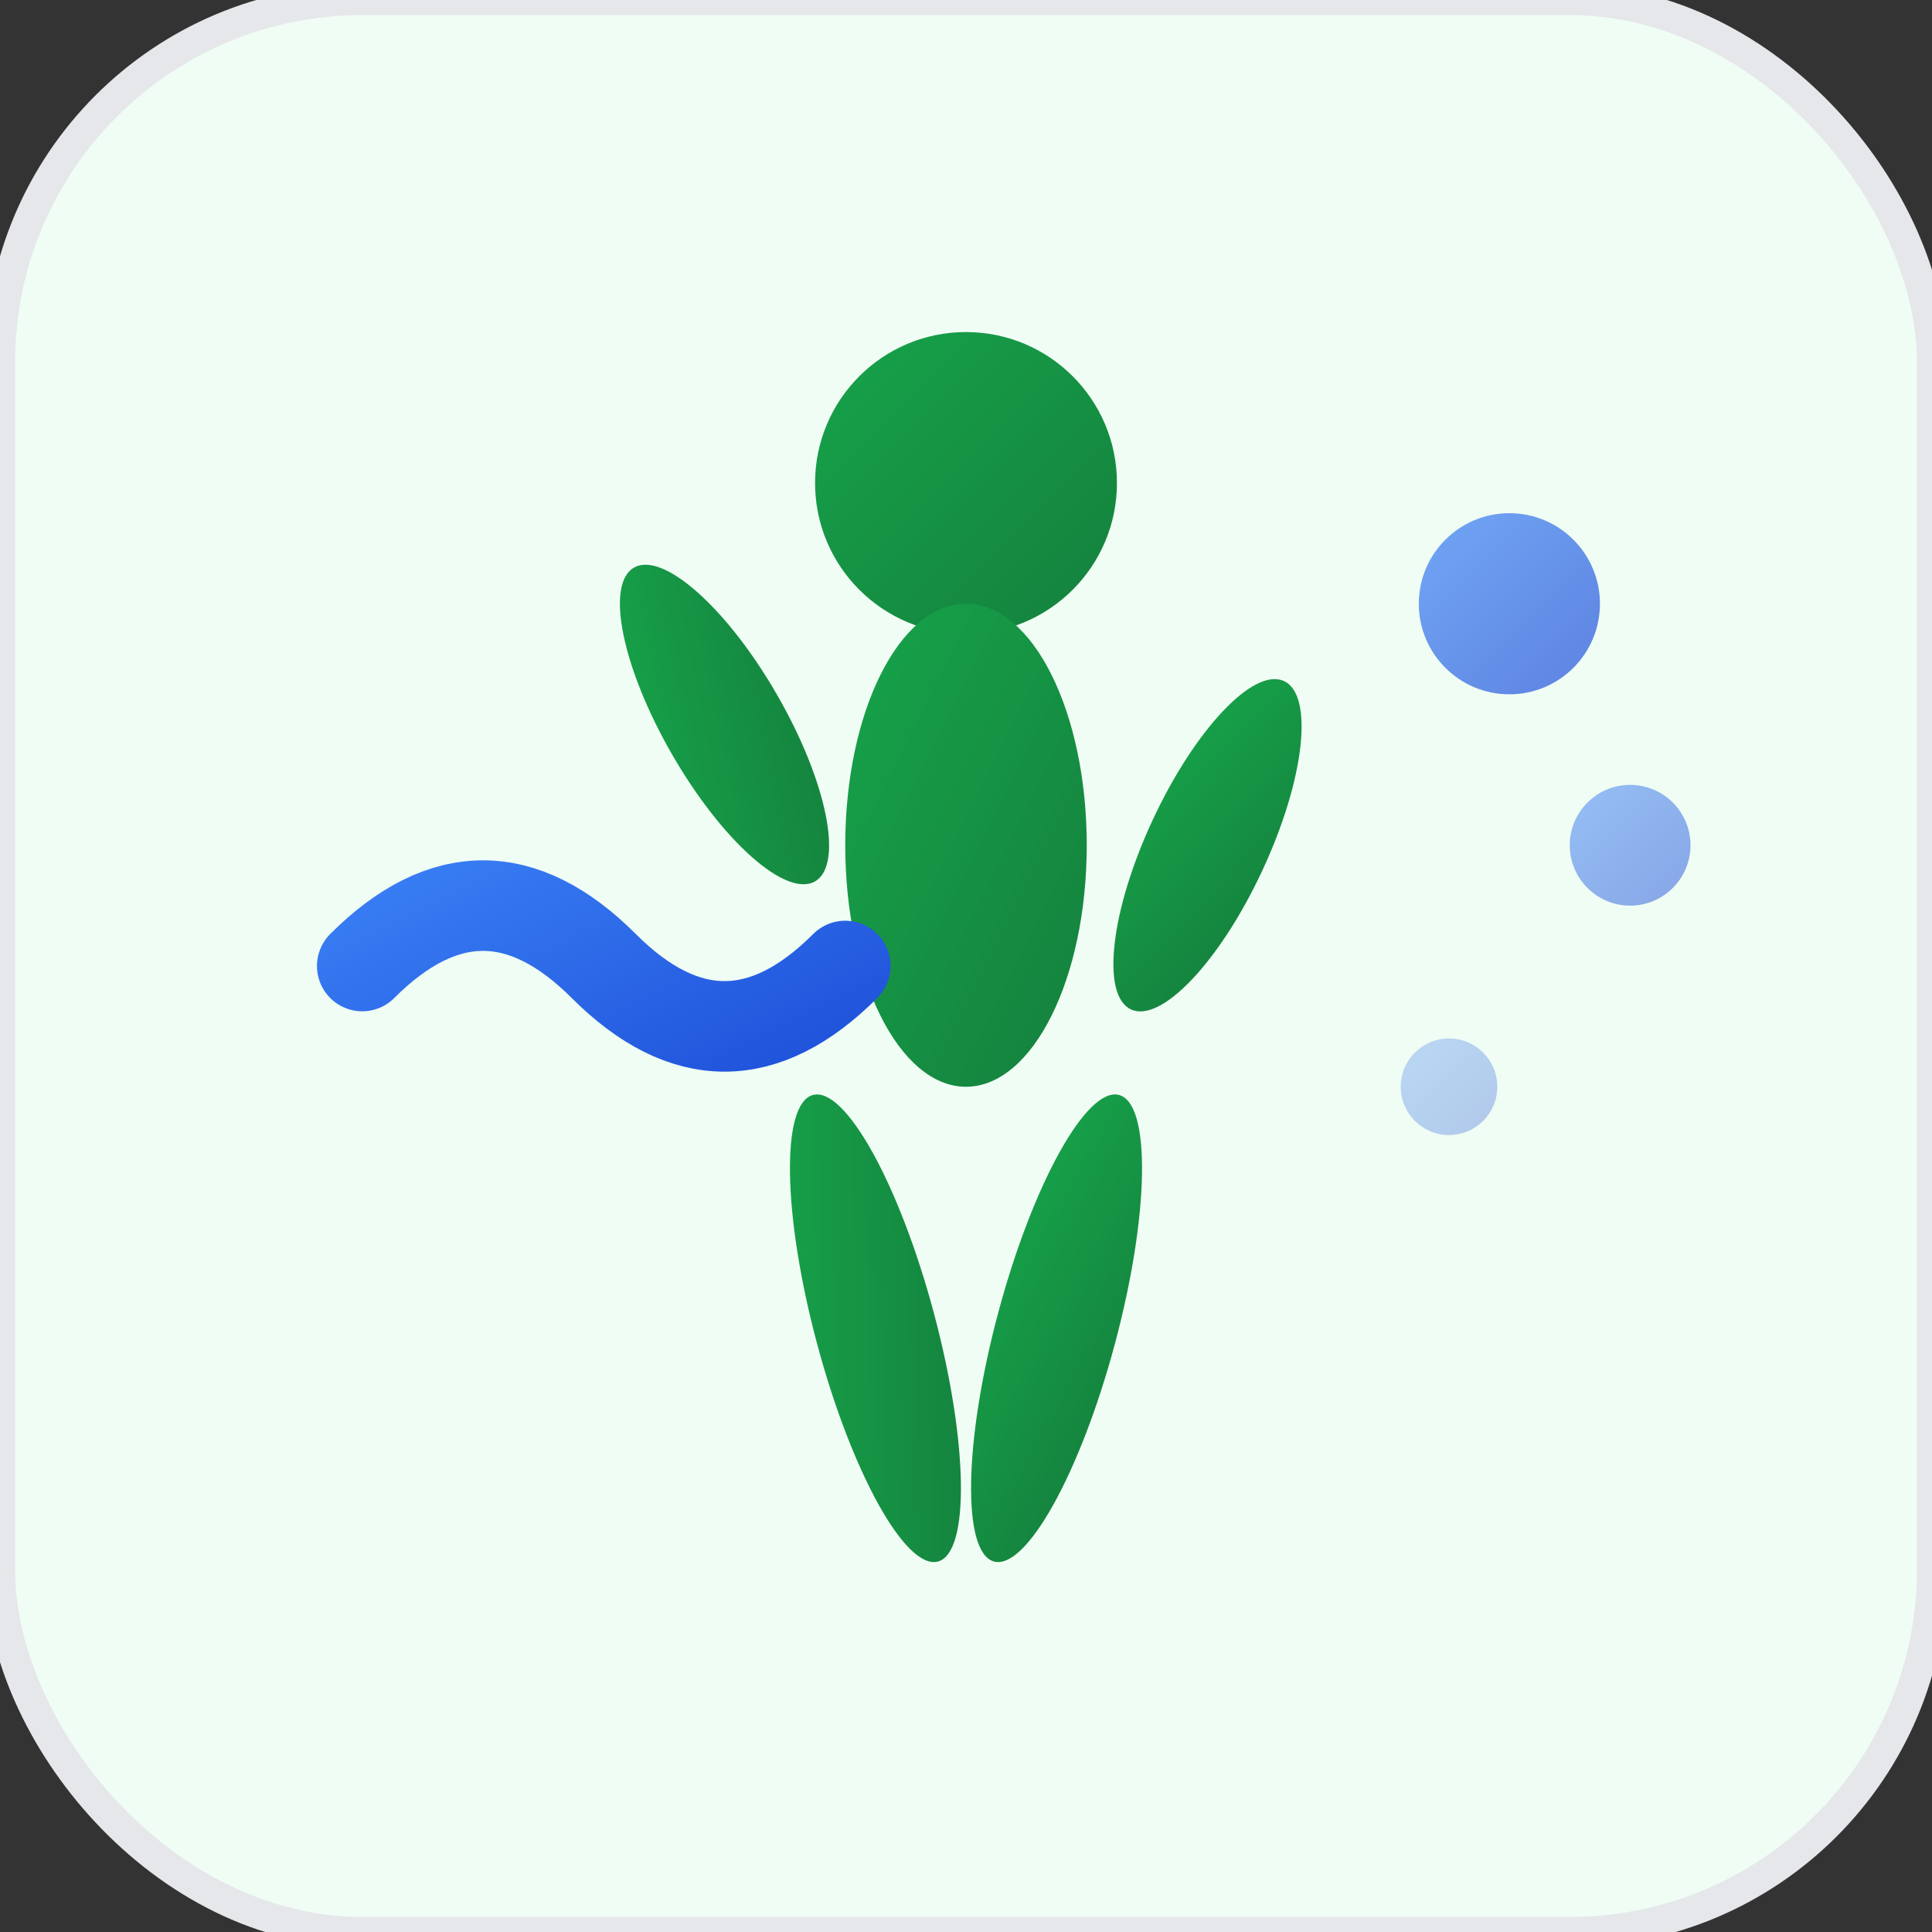 <svg xmlns="http://www.w3.org/2000/svg" viewBox="0 0 32 32" width="32" height="32">
  <rect x="0" y="0" width="32" height="32" fill="#333333" stroke="none"/>
  <defs>
    <linearGradient id="bodyGradient" x1="0%" y1="0%" x2="100%" y2="100%">
      <stop offset="0%" style="stop-color:#16a34a;stop-opacity:1" />
      <stop offset="100%" style="stop-color:#15803d;stop-opacity:1" />
    </linearGradient>
    <linearGradient id="accentGradient" x1="0%" y1="0%" x2="100%" y2="100%">
      <stop offset="0%" style="stop-color:#3b82f6;stop-opacity:1" />
      <stop offset="100%" style="stop-color:#1d4ed8;stop-opacity:1" />
    </linearGradient>
  </defs>
  
  <!-- Фон -->
  <rect width="32" height="32" rx="6" fill="#f0fdf4" stroke="#e5e7eb" stroke-width="0.5"/>
  
  <!-- Стилізована фігура людини в русі -->
  <!-- Голова -->
  <circle cx="16" cy="8" r="2.5" fill="url(#bodyGradient)"/>
  
  <!-- Тіло -->
  <ellipse cx="16" cy="14" rx="2" ry="4" fill="url(#bodyGradient)"/>
  
  <!-- Лева рука (в русі) -->
  <ellipse cx="12" cy="12" rx="1" ry="3" fill="url(#bodyGradient)" transform="rotate(-30 12 12)"/>
  
  <!-- Права рука (в русі) -->
  <ellipse cx="20" cy="14" rx="1" ry="3" fill="url(#bodyGradient)" transform="rotate(25 20 14)"/>
  
  <!-- Ліва нога -->
  <ellipse cx="14.5" cy="22" rx="1" ry="4" fill="url(#bodyGradient)" transform="rotate(-15 14.5 22)"/>
  
  <!-- Права нога -->
  <ellipse cx="17.5" cy="22" rx="1" ry="4" fill="url(#bodyGradient)" transform="rotate(15 17.5 22)"/>
  
  <!-- Символ руху/енергії -->
  <path d="M 6 16 Q 8 14 10 16 Q 12 18 14 16" stroke="url(#accentGradient)" stroke-width="1.5" fill="none" stroke-linecap="round"/>
  
  <!-- Символ балансу -->
  <circle cx="25" cy="10" r="1.5" fill="url(#accentGradient)" opacity="0.7"/>
  <circle cx="27" cy="14" r="1" fill="url(#accentGradient)" opacity="0.5"/>
  <circle cx="24" cy="18" r="0.8" fill="url(#accentGradient)" opacity="0.3"/>
</svg>